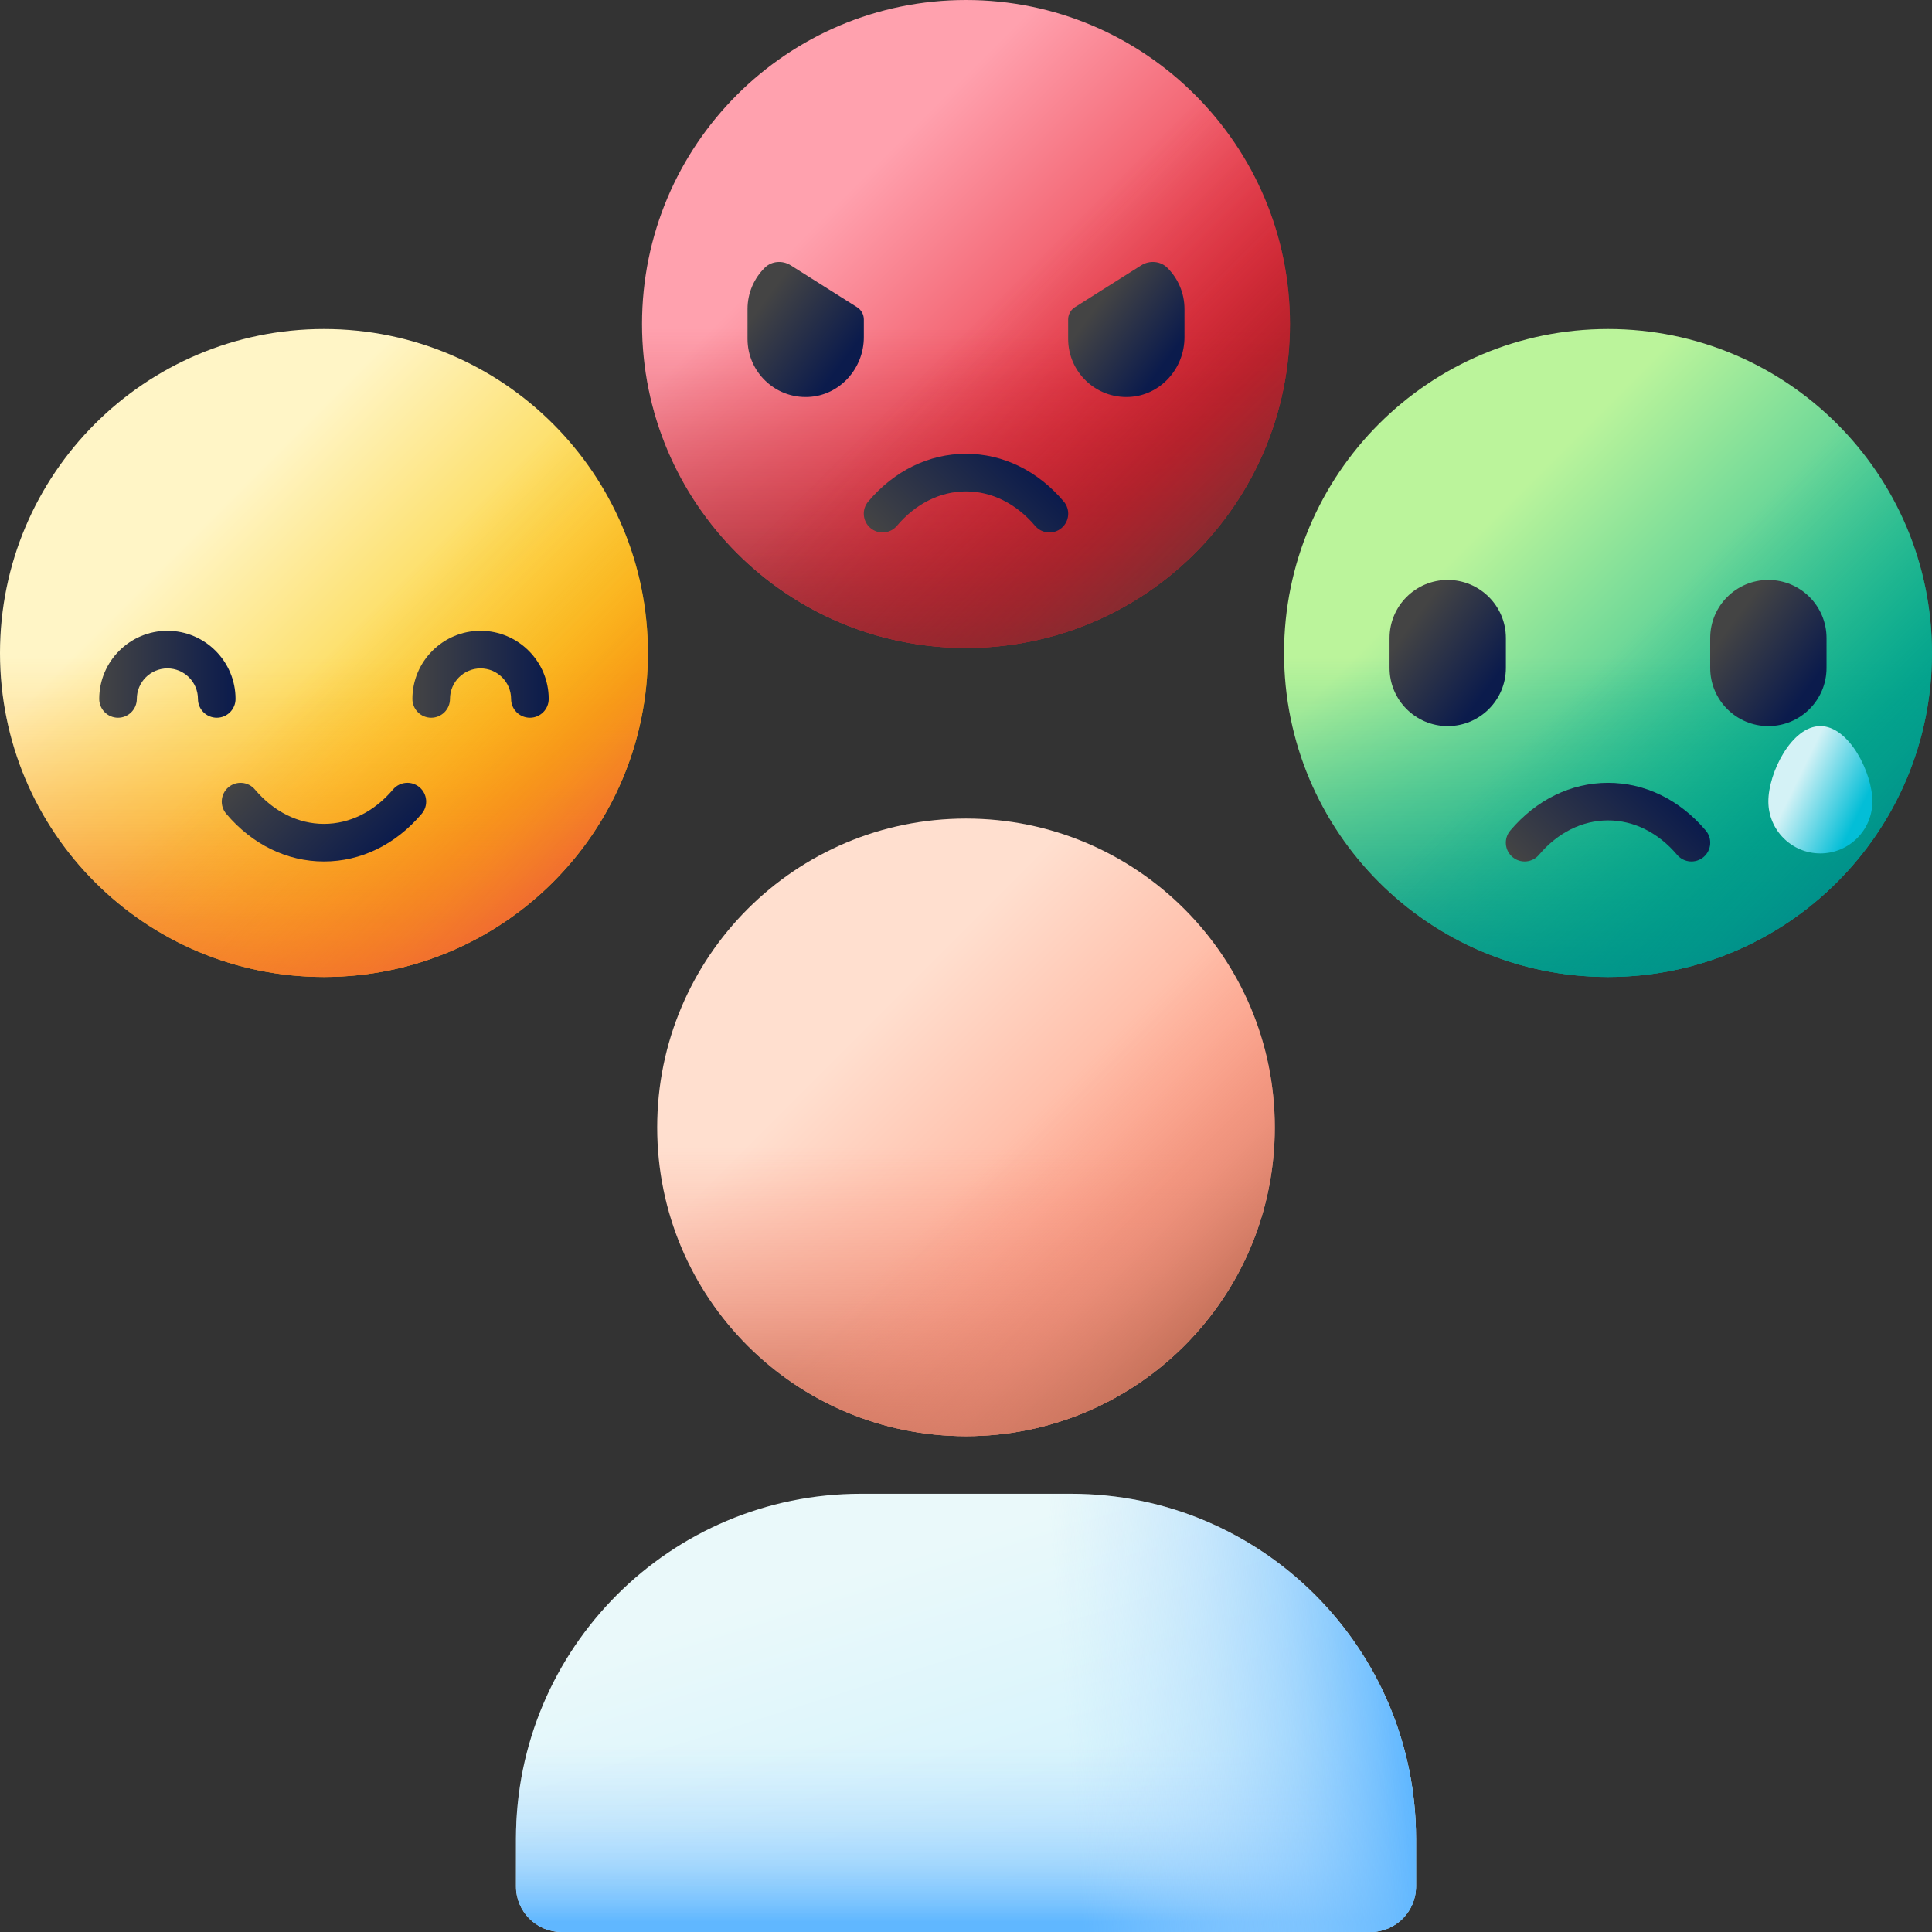 <svg xmlns="http://www.w3.org/2000/svg" fill="none" viewBox="0 0 70 70" height="70" width="70">
<rect x="0" y="0" width="70" height="70" fill="#333333" stroke="none"/>
<path fill="url(#paint0_linear_708_3651)" d="M35 52.035C41.179 52.035 46.188 47.026 46.188 40.846C46.188 34.667 41.179 29.658 35 29.658C28.821 29.658 23.811 34.667 23.811 40.846C23.811 47.026 28.821 52.035 35 52.035Z"></path>
<path fill="url(#paint1_linear_708_3651)" d="M23.811 40.846C23.811 47.026 28.821 52.035 35 52.035C41.179 52.035 46.188 47.026 46.188 40.846C46.188 39.508 45.953 38.225 45.522 37.036H24.478C24.047 38.225 23.811 39.508 23.811 40.846Z"></path>
<path fill="url(#paint2_linear_708_3651)" d="M27.088 48.758C31.458 53.127 38.542 53.127 42.911 48.758C47.281 44.388 47.281 37.304 42.911 32.935C41.965 31.988 40.891 31.248 39.745 30.711L24.865 45.592C25.402 46.737 26.142 47.811 27.088 48.758Z"></path>
<path fill="url(#paint3_linear_708_3651)" d="M49.654 70H20.346C19.434 70 18.695 69.261 18.695 68.349V66.618C18.695 59.717 24.29 54.122 31.192 54.122H38.808C45.71 54.122 51.305 59.717 51.305 66.618V68.349C51.305 69.261 50.566 70 49.654 70Z"></path>
<path fill="url(#paint4_linear_708_3651)" d="M18.695 66.619V68.349C18.695 69.261 19.434 70 20.346 70H49.654C50.566 70 51.305 69.261 51.305 68.349V66.619C51.305 63.32 50.026 60.32 47.938 58.087H22.062C19.974 60.32 18.695 63.32 18.695 66.619Z"></path>
<path fill="url(#paint5_linear_708_3651)" d="M38.808 54.122H33.67V70H49.654C50.566 70 51.305 69.261 51.305 68.349V66.618C51.305 59.717 45.71 54.122 38.808 54.122Z"></path>
<path fill="url(#paint6_linear_708_3651)" d="M11.738 35.397C18.221 35.397 23.476 30.142 23.476 23.659C23.476 17.177 18.221 11.921 11.738 11.921C5.255 11.921 0 17.177 0 23.659C0 30.142 5.255 35.397 11.738 35.397Z"></path>
<path fill="url(#paint7_linear_708_3651)" d="M0 23.66C0 30.142 5.255 35.398 11.738 35.398C18.221 35.398 23.476 30.142 23.476 23.66C23.476 22.256 23.229 20.91 22.776 19.662H0.699C0.247 20.91 0 22.256 0 23.66Z"></path>
<path fill="url(#paint8_linear_708_3651)" d="M3.438 31.959C8.022 36.543 15.454 36.543 20.038 31.959C24.622 27.375 24.622 19.943 20.038 15.359C19.045 14.367 17.919 13.59 16.716 13.027L1.106 28.638C1.668 29.84 2.445 30.966 3.438 31.959Z"></path>
<path fill="url(#paint9_linear_708_3651)" d="M11.738 31.213C10.397 31.213 9.139 30.599 8.196 29.484C7.953 29.197 7.989 28.767 8.276 28.524C8.563 28.282 8.993 28.317 9.236 28.605C9.916 29.409 10.804 29.851 11.738 29.851C12.672 29.851 13.56 29.409 14.24 28.605C14.483 28.317 14.913 28.281 15.2 28.524C15.487 28.767 15.523 29.197 15.28 29.484C14.337 30.599 13.079 31.213 11.738 31.213Z"></path>
<path fill="url(#paint10_linear_708_3651)" d="M7.853 26.005C7.477 26.005 7.172 25.7 7.172 25.324C7.172 24.714 6.675 24.217 6.065 24.217C5.454 24.217 4.957 24.714 4.957 25.324C4.957 25.7 4.652 26.005 4.276 26.005C3.9 26.005 3.595 25.7 3.595 25.324C3.595 23.963 4.703 22.855 6.065 22.855C7.426 22.855 8.534 23.963 8.534 25.324C8.534 25.7 8.229 26.005 7.853 26.005Z"></path>
<path fill="url(#paint11_linear_708_3651)" d="M19.2 26.005C18.823 26.005 18.518 25.7 18.518 25.324C18.518 24.714 18.022 24.217 17.411 24.217C16.801 24.217 16.304 24.714 16.304 25.324C16.304 25.7 15.999 26.005 15.623 26.005C15.247 26.005 14.942 25.7 14.942 25.324C14.942 23.963 16.05 22.855 17.411 22.855C18.773 22.855 19.881 23.963 19.881 25.324C19.881 25.7 19.576 26.005 19.2 26.005Z"></path>
<path fill="url(#paint12_linear_708_3651)" d="M58.262 35.397C64.745 35.397 70 30.142 70 23.659C70 17.177 64.745 11.921 58.262 11.921C51.779 11.921 46.524 17.177 46.524 23.659C46.524 30.142 51.779 35.397 58.262 35.397Z"></path>
<path fill="url(#paint13_linear_708_3651)" d="M46.524 23.66C46.524 30.142 51.779 35.398 58.262 35.398C64.745 35.398 70 30.142 70 23.66C70 22.256 69.753 20.91 69.301 19.662H47.224C46.772 20.91 46.524 22.256 46.524 23.66Z"></path>
<path fill="url(#paint14_linear_708_3651)" d="M49.962 31.959C54.546 36.543 61.978 36.543 66.562 31.959C71.146 27.375 71.146 19.943 66.562 15.359C65.569 14.367 64.443 13.59 63.241 13.027L47.63 28.638C48.192 29.84 48.969 30.966 49.962 31.959Z"></path>
<path fill="url(#paint15_linear_708_3651)" d="M58.262 28.363C56.921 28.363 55.663 28.977 54.72 30.093C54.477 30.38 54.513 30.809 54.8 31.052C55.087 31.295 55.517 31.259 55.76 30.972C56.44 30.168 57.328 29.725 58.262 29.725C59.196 29.725 60.084 30.168 60.764 30.972C61.007 31.259 61.437 31.295 61.724 31.052C62.011 30.809 62.047 30.38 61.804 30.093C60.861 28.977 59.603 28.363 58.262 28.363Z"></path>
<path fill="url(#paint16_linear_708_3651)" d="M52.453 26.308C51.289 26.308 50.346 25.364 50.346 24.2V23.119C50.346 21.955 51.289 21.012 52.453 21.012C53.617 21.012 54.561 21.955 54.561 23.119V24.2C54.561 25.364 53.617 26.308 52.453 26.308Z"></path>
<path fill="url(#paint17_linear_708_3651)" d="M64.071 26.308C62.907 26.308 61.964 25.364 61.964 24.2V23.119C61.964 21.955 62.907 21.012 64.071 21.012C65.235 21.012 66.179 21.955 66.179 23.119V24.2C66.179 25.364 65.235 26.308 64.071 26.308Z"></path>
<path fill="url(#paint18_linear_708_3651)" d="M67.84 29.037C67.84 30.077 66.996 30.921 65.955 30.921C64.915 30.921 64.071 30.077 64.071 29.037C64.071 27.996 64.915 26.308 65.955 26.308C66.996 26.308 67.84 27.996 67.84 29.037Z"></path>
<path fill="url(#paint19_linear_708_3651)" d="M35 23.476C41.483 23.476 46.738 18.221 46.738 11.738C46.738 5.255 41.483 0 35 0C28.517 0 23.262 5.255 23.262 11.738C23.262 18.221 28.517 23.476 35 23.476Z"></path>
<path fill="url(#paint20_linear_708_3651)" d="M23.262 11.738C23.262 18.221 28.517 23.476 35 23.476C41.483 23.476 46.738 18.221 46.738 11.738C46.738 10.334 46.491 8.988 46.038 7.74H23.962C23.509 8.988 23.262 10.334 23.262 11.738Z"></path>
<path fill="url(#paint21_linear_708_3651)" d="M26.7 20.038C31.284 24.622 38.716 24.622 43.3 20.038C47.884 15.454 47.884 8.022 43.3 3.438C42.307 2.445 41.181 1.668 39.979 1.105L24.368 16.716C24.93 17.919 25.707 19.045 26.7 20.038Z"></path>
<path fill="url(#paint22_linear_708_3651)" d="M35 16.442C33.659 16.442 32.401 17.056 31.458 18.171C31.215 18.458 31.251 18.888 31.538 19.131C31.825 19.373 32.255 19.338 32.498 19.05C33.178 18.247 34.066 17.804 35 17.804C35.934 17.804 36.822 18.247 37.502 19.05C37.745 19.338 38.175 19.374 38.462 19.131C38.749 18.888 38.785 18.458 38.542 18.171C37.599 17.056 36.341 16.442 35 16.442Z"></path>
<path fill="url(#paint23_linear_708_3651)" d="M31.299 11.575V12.218C31.299 13.352 30.427 14.329 29.294 14.383C28.084 14.441 27.084 13.476 27.084 12.279V11.197C27.084 10.614 27.322 10.085 27.705 9.704C27.956 9.454 28.352 9.425 28.651 9.614L31.055 11.132C31.207 11.228 31.299 11.395 31.299 11.575Z"></path>
<path fill="url(#paint24_linear_708_3651)" d="M42.916 11.197V12.22C42.916 13.355 42.043 14.331 40.909 14.383C39.699 14.439 38.701 13.475 38.701 12.279V11.575C38.701 11.395 38.793 11.228 38.945 11.132L41.35 9.613C41.648 9.425 42.043 9.455 42.295 9.703C42.296 9.704 42.298 9.706 42.299 9.707C42.681 10.089 42.916 10.615 42.916 11.197Z"></path>
<defs>
<linearGradient gradientUnits="userSpaceOnUse" y2="45.494" x2="39.648" y1="37.174" x1="31.328" id="paint0_linear_708_3651">
<stop stop-color="#FFDFCF"></stop>
<stop stop-color="#FFA78F" offset="1"></stop>
</linearGradient>
<linearGradient gradientUnits="userSpaceOnUse" y2="52.001" x2="35" y1="41.524" x1="35" id="paint1_linear_708_3651">
<stop stop-opacity="0" stop-color="#F89580"></stop>
<stop stop-opacity="0.263" stop-color="#F3917C" offset="0.262"></stop>
<stop stop-opacity="0.583" stop-color="#E48671" offset="0.581"></stop>
<stop stop-opacity="0.931" stop-color="#CB755E" offset="0.928"></stop>
<stop stop-color="#C5715A" offset="0.997"></stop>
</linearGradient>
<linearGradient gradientUnits="userSpaceOnUse" y2="48.865" x2="43.018" y1="41.823" x1="35.977" id="paint2_linear_708_3651">
<stop stop-opacity="0" stop-color="#F89580"></stop>
<stop stop-opacity="0.263" stop-color="#F3917C" offset="0.262"></stop>
<stop stop-opacity="0.583" stop-color="#E48671" offset="0.581"></stop>
<stop stop-opacity="0.931" stop-color="#CB755E" offset="0.928"></stop>
<stop stop-color="#C5715A" offset="0.997"></stop>
</linearGradient>
<linearGradient gradientUnits="userSpaceOnUse" y2="72.208" x2="36.753" y1="56.635" x1="31.846" id="paint3_linear_708_3651">
<stop stop-color="#EAF9FA"></stop>
<stop stop-color="#C8EFFE" offset="1"></stop>
</linearGradient>
<linearGradient gradientUnits="userSpaceOnUse" y2="69.634" x2="35" y1="63.22" x1="35" id="paint4_linear_708_3651">
<stop stop-opacity="0" stop-color="#B3DAFE"></stop>
<stop stop-opacity="0.208" stop-color="#AFD8FE" offset="0.208"></stop>
<stop stop-opacity="0.434" stop-color="#A2D3FE" offset="0.434"></stop>
<stop stop-opacity="0.669" stop-color="#8CCAFE" offset="0.669"></stop>
<stop stop-opacity="0.909" stop-color="#6EBDFE" offset="0.908"></stop>
<stop stop-color="#60B7FF" offset="1"></stop>
</linearGradient>
<linearGradient gradientUnits="userSpaceOnUse" y2="61.316" x2="50.842" y1="62.312" x1="38.611" id="paint5_linear_708_3651">
<stop stop-opacity="0" stop-color="#B3DAFE"></stop>
<stop stop-opacity="0.208" stop-color="#AFD8FE" offset="0.208"></stop>
<stop stop-opacity="0.434" stop-color="#A2D3FE" offset="0.434"></stop>
<stop stop-opacity="0.669" stop-color="#8CCAFE" offset="0.669"></stop>
<stop stop-opacity="0.909" stop-color="#6EBDFE" offset="0.908"></stop>
<stop stop-color="#60B7FF" offset="1"></stop>
</linearGradient>
<linearGradient gradientUnits="userSpaceOnUse" y2="29.794" x2="17.873" y1="19.124" x1="7.203" id="paint6_linear_708_3651">
<stop stop-color="#FFF5C6"></stop>
<stop stop-color="#FAC600" offset="1"></stop>
</linearGradient>
<linearGradient gradientUnits="userSpaceOnUse" y2="37.616" x2="11.738" y1="23.808" x1="11.738" id="paint7_linear_708_3651">
<stop stop-opacity="0" stop-color="#FEA613"></stop>
<stop stop-opacity="0.177" stop-color="#FDA116" offset="0.177"></stop>
<stop stop-opacity="0.394" stop-color="#FA921D" offset="0.394"></stop>
<stop stop-opacity="0.633" stop-color="#F4792A" offset="0.632"></stop>
<stop stop-opacity="0.885" stop-color="#ED573B" offset="0.885"></stop>
<stop stop-color="#E94444" offset="1"></stop>
</linearGradient>
<linearGradient gradientUnits="userSpaceOnUse" y2="34.028" x2="22.107" y1="23.752" x1="11.831" id="paint8_linear_708_3651">
<stop stop-opacity="0" stop-color="#FEA613"></stop>
<stop stop-opacity="0.177" stop-color="#FDA116" offset="0.177"></stop>
<stop stop-opacity="0.394" stop-color="#FA921D" offset="0.394"></stop>
<stop stop-opacity="0.633" stop-color="#F4792A" offset="0.632"></stop>
<stop stop-opacity="0.885" stop-color="#ED573B" offset="0.885"></stop>
<stop stop-color="#E94444" offset="1"></stop>
</linearGradient>
<linearGradient gradientUnits="userSpaceOnUse" y2="31.055" x2="13.736" y1="27.058" x1="9.739" id="paint9_linear_708_3651">
<stop stop-color="#444444"></stop>
<stop stop-color="#0B1B4C" offset="1"></stop>
</linearGradient>
<linearGradient gradientUnits="userSpaceOnUse" y2="24.43" x2="8.534" y1="24.43" x1="3.595" id="paint10_linear_708_3651">
<stop stop-color="#444444"></stop>
<stop stop-color="#0B1B4C" offset="1"></stop>
</linearGradient>
<linearGradient gradientUnits="userSpaceOnUse" y2="24.43" x2="19.881" y1="24.43" x1="14.942" id="paint11_linear_708_3651">
<stop stop-color="#444444"></stop>
<stop stop-color="#0B1B4C" offset="1"></stop>
</linearGradient>
<linearGradient gradientUnits="userSpaceOnUse" y2="29.794" x2="64.397" y1="19.124" x1="53.727" id="paint12_linear_708_3651">
<stop stop-color="#BBF49B"></stop>
<stop stop-color="#0BB494" offset="1"></stop>
</linearGradient>
<linearGradient gradientUnits="userSpaceOnUse" y2="37.616" x2="58.262" y1="23.808" x1="58.262" id="paint13_linear_708_3651">
<stop stop-opacity="0" stop-color="#00A887"></stop>
<stop stop-opacity="0.311" stop-color="#00A387" offset="0.311"></stop>
<stop stop-opacity="0.664" stop-color="#009589" offset="0.664"></stop>
<stop stop-color="#00818B" offset="1"></stop>
</linearGradient>
<linearGradient gradientUnits="userSpaceOnUse" y2="34.028" x2="68.624" y1="23.752" x1="58.349" id="paint14_linear_708_3651">
<stop stop-opacity="0" stop-color="#00A887"></stop>
<stop stop-opacity="0.311" stop-color="#00A387" offset="0.311"></stop>
<stop stop-opacity="0.664" stop-color="#009589" offset="0.664"></stop>
<stop stop-color="#00818B" offset="1"></stop>
</linearGradient>
<linearGradient gradientUnits="userSpaceOnUse" y2="28.521" x2="60.261" y1="32.519" x1="56.263" id="paint15_linear_708_3651">
<stop stop-color="#444444"></stop>
<stop stop-color="#0B1B4C" offset="1"></stop>
</linearGradient>
<linearGradient gradientUnits="userSpaceOnUse" y2="24.802" x2="54.005" y1="22.648" x1="51.078" id="paint16_linear_708_3651">
<stop stop-color="#444444"></stop>
<stop stop-color="#0B1B4C" offset="1"></stop>
</linearGradient>
<linearGradient gradientUnits="userSpaceOnUse" y2="24.802" x2="65.623" y1="22.648" x1="62.697" id="paint17_linear_708_3651">
<stop stop-color="#444444"></stop>
<stop stop-color="#0B1B4C" offset="1"></stop>
</linearGradient>
<linearGradient gradientUnits="userSpaceOnUse" y2="29.362" x2="67.395" y1="28.258" x1="65.121" id="paint18_linear_708_3651">
<stop stop-color="#D4F2F6"></stop>
<stop stop-color="#03BED7" offset="1"></stop>
</linearGradient>
<linearGradient gradientUnits="userSpaceOnUse" y2="17.873" x2="41.135" y1="7.203" x1="30.465" id="paint19_linear_708_3651">
<stop stop-color="#FFA1AE"></stop>
<stop stop-color="#E41F2D" offset="1"></stop>
</linearGradient>
<linearGradient gradientUnits="userSpaceOnUse" y2="25.695" x2="35" y1="11.887" x1="35" id="paint20_linear_708_3651">
<stop stop-opacity="0" stop-color="#C41926"></stop>
<stop stop-opacity="0.176" stop-color="#C01A27" offset="0.176"></stop>
<stop stop-opacity="0.376" stop-color="#B21E29" offset="0.376"></stop>
<stop stop-opacity="0.589" stop-color="#9B242C" offset="0.589"></stop>
<stop stop-opacity="0.808" stop-color="#7B2D31" offset="0.808"></stop>
<stop stop-color="#593636" offset="1"></stop>
</linearGradient>
<linearGradient gradientUnits="userSpaceOnUse" y2="22.108" x2="45.366" y1="11.832" x1="35.09" id="paint21_linear_708_3651">
<stop stop-opacity="0" stop-color="#C41926"></stop>
<stop stop-opacity="0.176" stop-color="#C01A27" offset="0.176"></stop>
<stop stop-opacity="0.376" stop-color="#B21E29" offset="0.376"></stop>
<stop stop-opacity="0.589" stop-color="#9B242C" offset="0.589"></stop>
<stop stop-opacity="0.808" stop-color="#7B2D31" offset="0.808"></stop>
<stop stop-color="#593636" offset="1"></stop>
</linearGradient>
<linearGradient gradientUnits="userSpaceOnUse" y2="16.6" x2="36.999" y1="20.598" x1="33.001" id="paint22_linear_708_3651">
<stop stop-color="#444444"></stop>
<stop stop-color="#0B1B4C" offset="1"></stop>
</linearGradient>
<linearGradient gradientUnits="userSpaceOnUse" y2="13.253" x2="30.45" y1="11.107" x1="27.534" id="paint23_linear_708_3651">
<stop stop-color="#444444"></stop>
<stop stop-color="#0B1B4C" offset="1"></stop>
</linearGradient>
<linearGradient gradientUnits="userSpaceOnUse" y2="12.91" x2="42.388" y1="10.999" x1="39.792" id="paint24_linear_708_3651">
<stop stop-color="#444444"></stop>
<stop stop-color="#0B1B4C" offset="1"></stop>
</linearGradient>
</defs>
</svg>
